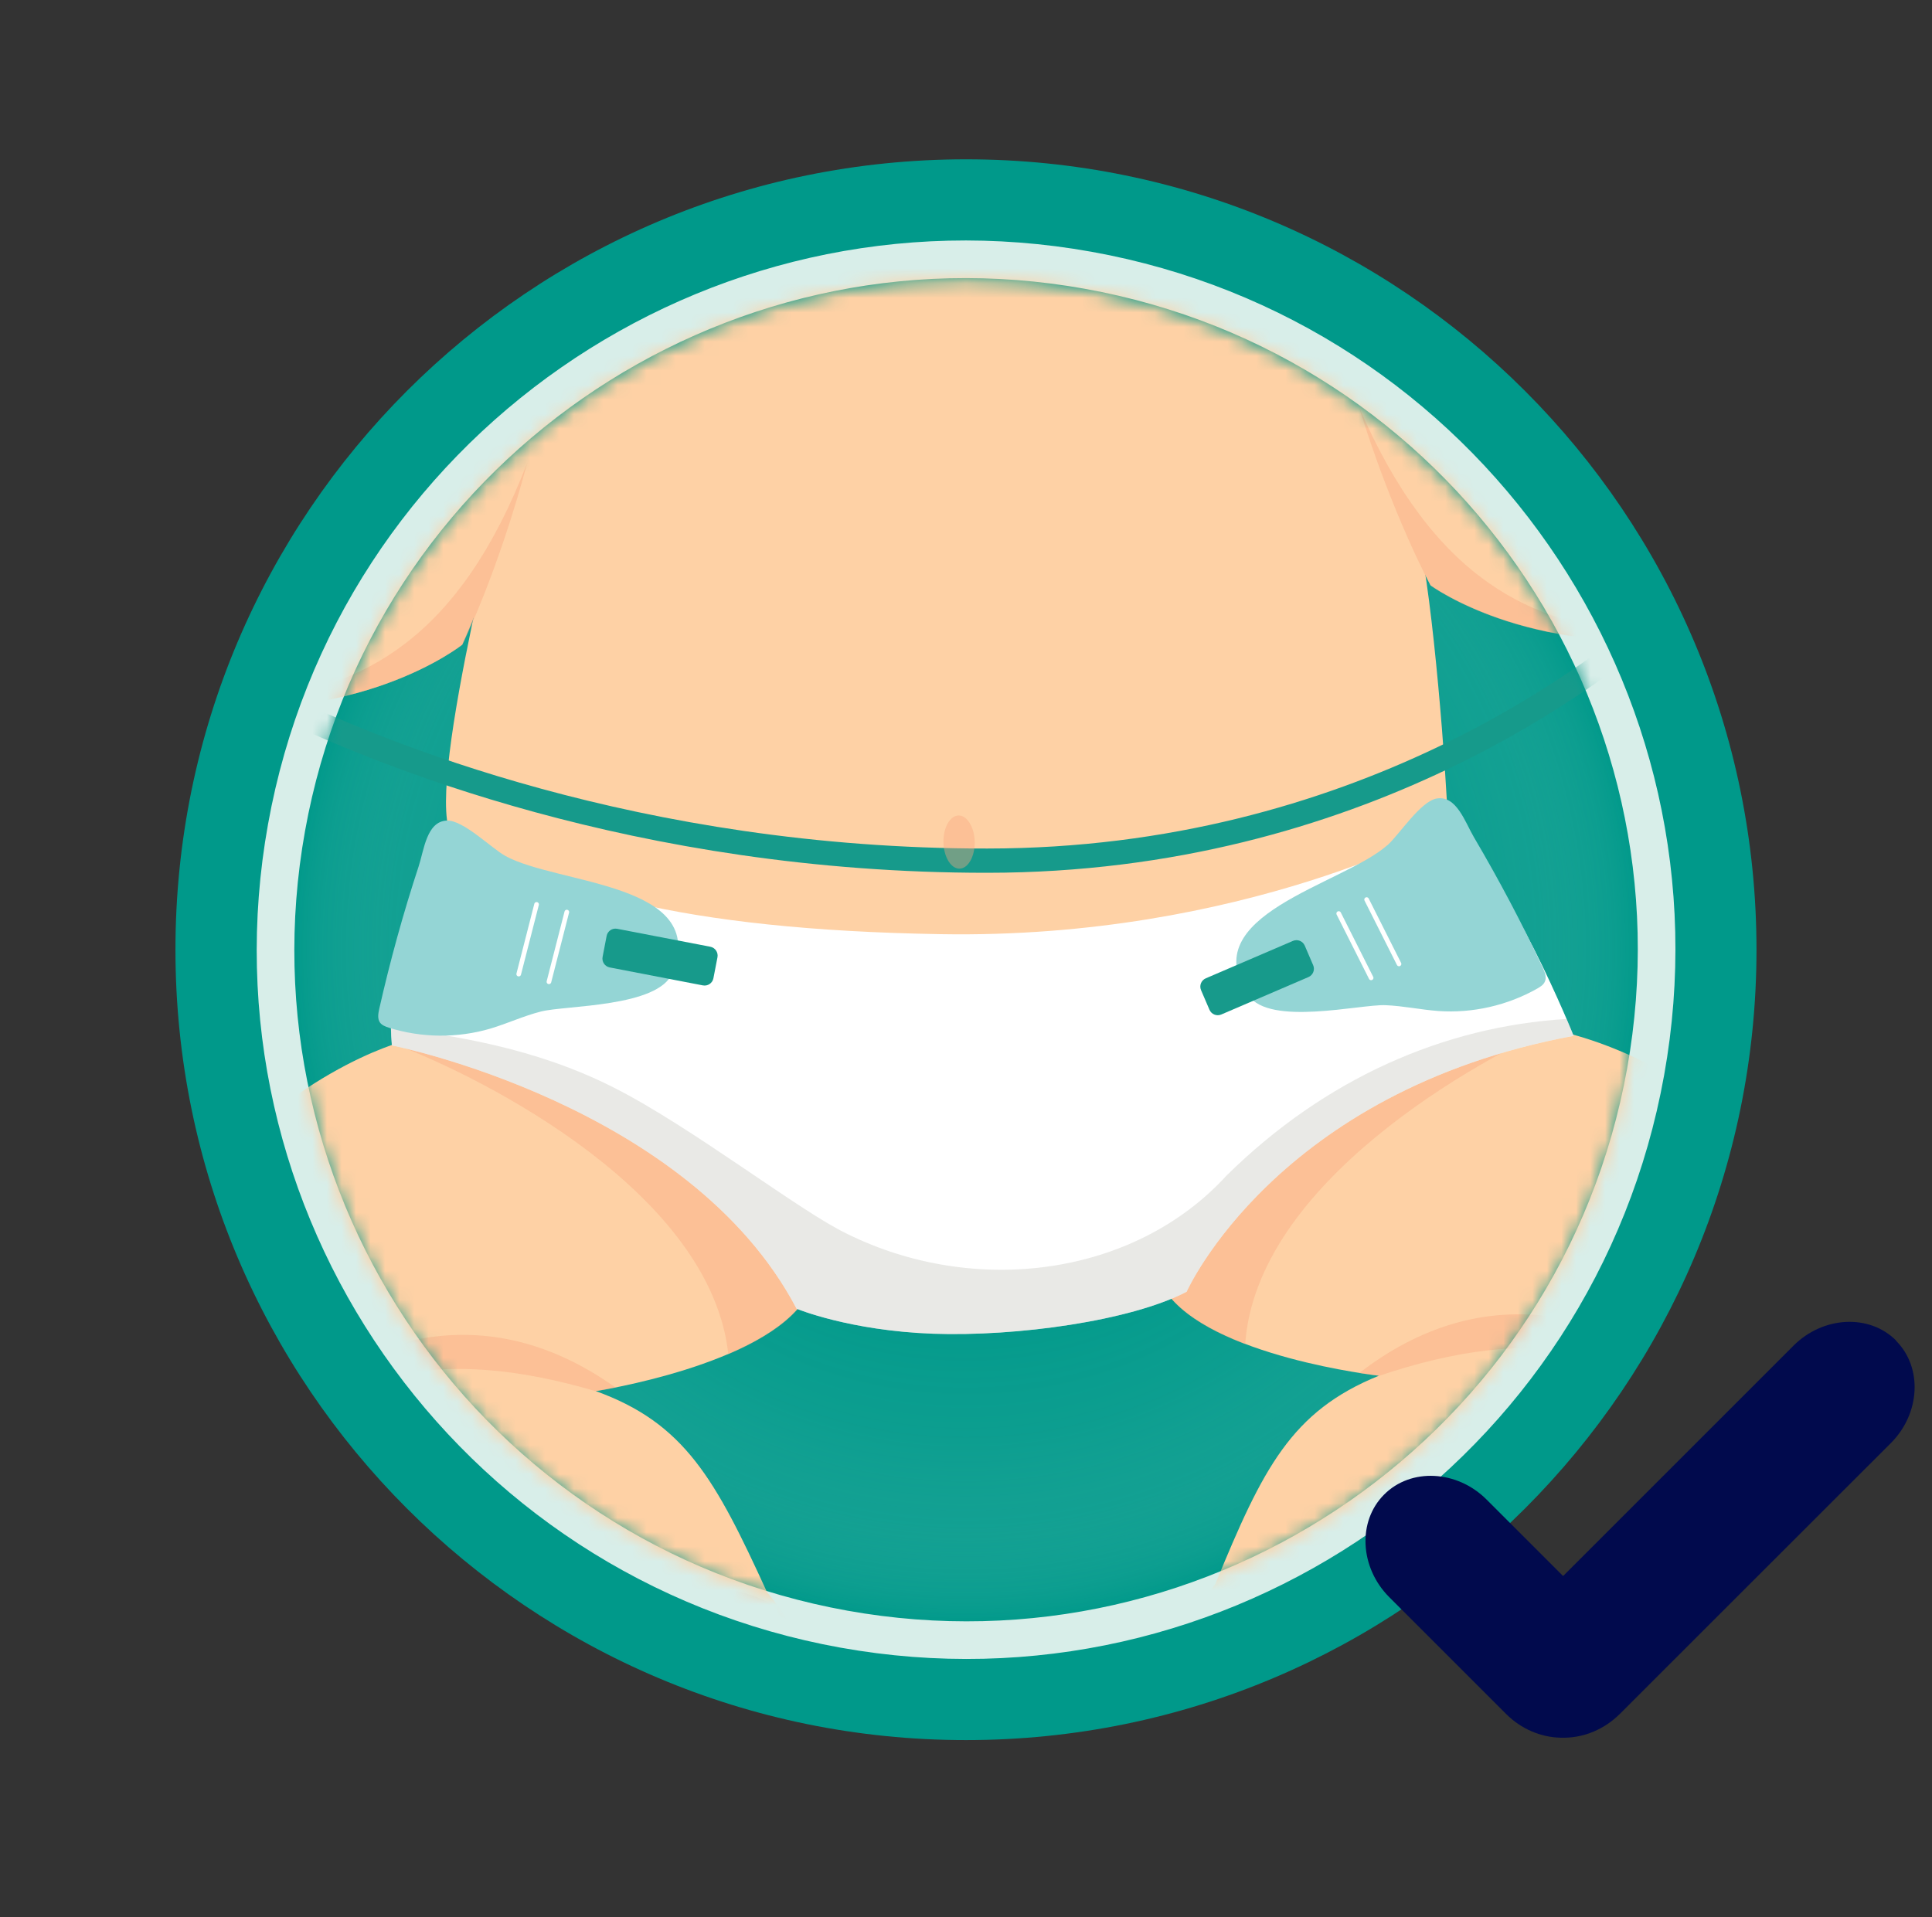 <svg width="133" height="132" viewBox="0 0 133 132" fill="none" xmlns="http://www.w3.org/2000/svg">
<rect x="0" y="0" width="133" height="132" fill="#333333" stroke="none"/>
<path d="M120.918 65.388C120.918 95.439 96.548 119.809 66.498 119.809C36.448 119.809 12.078 95.439 12.078 65.388C12.078 35.339 36.448 10.969 66.498 10.969C96.548 10.969 120.918 35.339 120.918 65.388Z" fill="#00998A"/>
<path d="M113.168 65.388C113.168 91.159 92.278 112.059 66.498 112.059C40.718 112.059 19.828 91.168 19.828 65.388C19.828 39.608 40.718 18.718 66.498 18.718C92.278 18.718 113.168 39.608 113.168 65.388Z" fill="url(#paint0_radial_961_91302)"/>
<path d="M113.285 73.799C117.929 47.963 100.75 23.254 74.913 18.61C49.078 13.966 24.369 31.145 19.725 56.981C15.081 82.817 32.26 107.526 58.096 112.17C83.932 116.814 108.641 99.635 113.285 73.799Z" stroke="#D8EEE9" stroke-width="2.59" stroke-miterlimit="10"/>
<mask id="mask0_961_91302" style="mask-type:luminance" maskUnits="userSpaceOnUse" x="20" y="19" width="93" height="93">
<path d="M99.253 98.272C117.342 80.183 117.342 50.855 99.253 32.766C81.164 14.677 51.836 14.677 33.747 32.766C15.658 50.855 15.658 80.183 33.747 98.272C51.836 116.361 81.164 116.361 99.253 98.272Z" fill="white"/>
</mask>
<g mask="url(#mask0_961_91302)">
<path d="M52.808 109.648C54.898 111.908 57.258 117.458 54.808 120.108C53.798 110.688 41.698 112.629 35.988 113.229C31.478 112.379 25.728 110.308 21.778 107.938C16.218 104.618 10.478 100.488 9.718 93.829C9.338 90.508 10.548 85.698 12.578 83.019C19.508 73.838 27.728 71.709 27.728 71.709C47.678 73.388 55.458 89.319 55.478 89.349C52.618 94.008 41.008 95.778 41.008 95.778C47.138 97.989 49.248 101.848 52.808 109.638V109.648Z" fill="#FED1A5"/>
<g style="mix-blend-mode:multiply" opacity="0.4">
<path d="M27.738 71.709C27.738 71.709 27.538 71.758 27.169 71.888C33.519 74.299 48.928 82.189 50.139 93.239C52.419 92.269 54.498 90.989 55.498 89.359C55.478 89.319 47.699 73.388 27.748 71.719L27.738 71.709Z" fill="#F9A77F"/>
</g>
<g style="mix-blend-mode:multiply" opacity="0.4">
<path d="M28.868 92.189C25.918 92.739 25.368 94.618 26.268 94.898C30.928 93.719 35.778 94.249 41.018 95.788C41.018 95.788 41.538 95.709 42.378 95.538C38.088 92.478 33.538 91.319 28.868 92.189Z" fill="#F9A77F"/>
</g>
<g style="mix-blend-mode:multiply" opacity="0.4">
<path d="M35.858 113.209C35.858 113.209 35.948 113.229 35.998 113.239C41.698 112.639 53.798 110.699 54.818 120.119C56.778 117.999 55.658 114.019 54.068 111.359C51.678 108.159 42.478 108.649 35.868 113.219L35.858 113.209Z" fill="#F9A77F"/>
</g>
<path d="M24.978 119.049C24.978 119.049 21.528 120.369 19.918 118.469C19.318 117.759 19.168 114.619 22.628 114.029C26.608 113.349 31.998 113.429 33.428 113.269C34.858 113.109 39.618 112.499 41.818 111.739C44.018 110.979 51.888 109.319 54.438 112.999C56.988 116.679 56.328 119.749 52.338 122.249C48.348 124.749 42.628 126.999 40.888 128.079C39.148 129.159 31.498 132.359 28.618 131.069C24.828 129.369 23.418 122.289 24.988 119.059L24.978 119.049Z" fill="#FED1A5"/>
<path d="M83.688 109.039C81.688 111.379 79.548 117.019 82.098 119.569C82.738 110.119 94.908 111.589 100.628 111.959C105.098 110.929 110.768 108.639 114.618 106.119C120.038 102.579 125.618 98.229 126.118 91.549C126.368 88.219 124.968 83.459 122.838 80.859C115.558 71.949 106.208 70.779 106.208 70.779C86.338 73.229 80.228 88.819 80.218 88.859C83.258 93.409 94.928 94.719 94.928 94.719C88.888 97.169 86.928 101.109 83.678 109.029L83.688 109.039Z" fill="#FED1A5"/>
<g style="mix-blend-mode:multiply" opacity="0.4">
<path d="M107.258 70.158C107.258 70.158 107.469 70.198 107.839 70.319C101.589 72.978 86.489 81.458 85.719 92.548C83.409 91.668 81.278 90.468 80.209 88.878C80.228 88.838 87.388 72.618 107.248 70.168L107.258 70.158Z" fill="#F9A77F"/>
</g>
<g style="mix-blend-mode:multiply" opacity="0.4">
<path d="M106.928 90.669C109.898 91.109 110.518 92.959 109.638 93.269C104.938 92.269 100.108 92.989 94.938 94.729C94.938 94.729 94.418 94.669 93.568 94.539C97.738 91.319 102.238 89.979 106.938 90.669H106.928Z" fill="#F9A77F"/>
</g>
<g style="mix-blend-mode:multiply" opacity="0.4">
<path d="M100.769 111.939C100.769 111.939 100.679 111.959 100.629 111.969C94.909 111.589 82.739 110.129 82.099 119.579C80.059 117.539 81.019 113.519 82.509 110.789C84.769 107.499 93.989 107.629 100.769 111.939Z" fill="#F9A77F"/>
</g>
<path d="M111.868 117.358C111.868 117.358 115.358 118.548 116.908 116.578C117.478 115.848 117.508 112.698 114.028 112.248C110.028 111.728 104.648 112.018 103.208 111.908C101.768 111.808 96.998 111.378 94.768 110.698C92.538 110.028 84.608 108.678 82.208 112.448C79.808 116.218 80.578 119.268 84.668 121.608C88.758 123.948 94.558 125.968 96.338 126.978C98.118 127.988 105.888 130.888 108.718 129.488C112.438 127.648 113.568 120.518 111.878 117.348L111.868 117.358Z" fill="#FED1A5"/>
<path d="M99.638 57.208C99.178 58.898 92.738 61.998 79.798 64.538C76.698 65.148 69.118 65.478 65.898 65.478C50.388 65.458 34.648 62.108 30.988 57.338C29.388 53.548 34.988 32.698 35.938 27.458C36.538 24.138 37.798 17.678 38.468 15.998C40.308 14.818 42.478 13.818 46.278 12.508C48.828 11.628 62.358 8.928 74.358 9.118C77.788 9.168 82.388 9.918 85.928 10.688C88.108 11.158 90.248 11.988 90.418 12.178C94.358 16.458 96.298 28.438 98.018 38.888C99.008 44.898 99.788 56.648 99.648 57.208H99.638Z" fill="#FED1A5"/>
<g style="mix-blend-mode:multiply" opacity="0.4">
<path d="M89.518 11.748C88.658 11.418 87.308 10.979 85.928 10.678C82.388 9.909 77.788 9.159 74.358 9.109C62.358 8.929 48.118 11.309 45.668 12.438C42.538 13.879 40.728 14.309 38.798 15.848C41.548 17.828 53.898 19.338 65.338 18.599C79.688 17.669 87.548 12.668 89.518 11.748Z" fill="#F9A77F"/>
</g>
<path d="M30.468 56.839C30.468 56.839 26.328 65.079 26.978 71.978C26.978 71.978 47.458 76.038 54.838 90.109C54.838 90.109 58.468 91.618 64.218 91.829C69.968 92.038 77.848 90.948 81.688 88.939C81.688 88.939 87.828 75.138 108.328 71.319C108.328 71.319 103.918 60.248 99.768 56.758C99.768 56.758 85.648 64.678 64.748 64.319C46.958 64.019 37.418 61.288 30.458 56.828L30.468 56.839Z" fill="white"/>
<g style="mix-blend-mode:multiply" opacity="0.4">
<path d="M58.328 84.959C55.068 83.409 47.618 77.588 42.228 74.868C36.698 72.079 31.168 71.319 26.908 70.728C26.908 71.148 26.938 71.569 26.978 71.978C26.978 71.978 47.458 76.038 54.838 90.108C54.838 90.108 58.468 91.618 64.218 91.828C69.968 92.038 77.848 90.948 81.688 88.938C81.688 88.938 87.828 75.138 108.328 71.319C108.328 71.319 108.158 70.878 107.848 70.158C99.378 70.668 91.188 74.278 84.428 80.948C78.098 87.868 67.148 89.308 58.328 84.959Z" fill="#C7C8C1"/>
</g>
<path d="M64.448 -82.901C79.159 -81.132 89.198 -72.612 93.519 -62.342C97.579 -52.691 97.898 -46.721 100.589 -38.102C104.029 -27.081 113.539 -11.472 87.499 5.909C61.459 23.288 33.248 14.088 24.529 9.339C15.809 4.589 12.848 -5.751 11.768 -17.081C10.649 -28.701 1.729 -46.562 11.969 -61.882C21.889 -76.742 42.279 -85.561 64.448 -82.901Z" fill="#FED1A5"/>
<path d="M16.918 29.648C9.628 30.178 1.788 24.998 -5.522 22.748C-6.632 18.409 -10.442 10.809 -13.522 11.428C-16.892 12.108 -11.872 16.928 -14.622 18.218C-18.012 17.669 -24.852 14.108 -26.332 17.218C-27.682 20.049 -20.132 19.869 -20.712 21.718C-22.222 22.979 -28.142 19.398 -29.322 21.578C-30.782 24.248 -21.542 26.038 -21.532 26.959C-21.522 27.878 -29.882 25.549 -30.122 27.748C-30.382 30.218 -21.142 30.959 -21.432 31.889C-21.722 32.819 -28.212 31.099 -27.562 33.239C-26.372 37.108 -14.572 36.678 -9.992 35.048C-7.562 37.489 -1.192 46.608 11.998 48.428C24.598 50.169 31.818 44.389 31.818 44.389C31.818 44.389 37.908 31.349 38.588 15.948C38.298 15.948 33.208 17.828 28.418 20.909C22.928 24.439 17.698 29.588 16.908 29.648H16.918Z" fill="#FED1A5"/>
<g style="mix-blend-mode:multiply" opacity="0.4">
<path d="M17.418 48.168C16.898 48.218 16.458 48.568 15.968 48.748C26.108 48.968 31.838 44.388 31.838 44.388C31.838 44.388 34.288 39.398 36.288 31.888C31.628 43.988 24.948 47.418 17.418 48.158V48.168Z" fill="#F9A77F"/>
</g>
<path d="M112.809 25.018C120.109 25.259 127.749 19.779 134.959 17.248C135.899 12.868 139.409 5.119 142.509 5.619C145.899 6.169 141.079 11.178 143.869 12.358C147.239 11.678 153.929 7.859 155.529 10.899C156.989 13.678 149.429 13.789 150.089 15.618C151.649 16.819 157.419 13.018 158.689 15.139C160.249 17.748 151.089 19.898 151.109 20.819C151.129 21.738 159.409 19.069 159.729 21.268C160.089 23.718 150.879 24.828 151.209 25.738C151.539 26.659 157.959 24.689 157.379 26.849C156.339 30.768 144.539 30.788 139.899 29.338C137.569 31.878 131.549 41.239 118.449 43.569C105.929 45.798 98.479 40.298 98.479 40.298C98.479 40.298 91.589 27.459 90.309 12.098C93.429 12.299 109.969 24.898 112.809 24.988V25.018Z" fill="#FED1A5"/>
<g style="mix-blend-mode:multiply" opacity="0.4">
<path d="M113.038 43.529C113.558 43.559 114.008 43.898 114.508 44.059C104.388 44.669 98.488 40.328 98.488 40.328C98.488 40.328 95.838 35.438 93.548 28.009C98.678 39.919 105.488 43.089 113.038 43.529Z" fill="#F9A77F"/>
</g>
<path d="M34.758 58.918C38.368 60.928 48.848 60.748 46.298 66.978C45.318 69.368 38.928 69.208 37.228 69.648C36.048 69.948 34.938 70.468 33.768 70.818C31.498 71.488 29.028 71.468 26.768 70.758C26.548 70.688 26.308 70.598 26.168 70.418C25.968 70.148 26.038 69.778 26.108 69.458C26.858 66.148 27.758 62.878 28.818 59.658C29.188 58.528 29.368 56.568 30.748 56.498C31.878 56.438 33.808 58.388 34.768 58.918H34.758Z" fill="#94D5D5"/>
<path d="M39.019 62.798L37.789 67.598" stroke="white" stroke-width="0.32" stroke-miterlimit="10" stroke-linecap="round"/>
<path d="M36.938 62.269L35.709 67.069" stroke="white" stroke-width="0.32" stroke-miterlimit="10" stroke-linecap="round"/>
<path d="M48.899 65.185L42.487 63.949C42.151 63.884 41.826 64.104 41.761 64.441L41.483 65.884C41.418 66.22 41.638 66.545 41.974 66.61L48.386 67.846C48.722 67.911 49.048 67.691 49.112 67.355L49.391 65.911C49.455 65.575 49.235 65.25 48.899 65.185Z" fill="#179A8B"/>
<path d="M95.498 58.199C92.408 60.928 82.128 62.998 85.948 68.538C87.418 70.668 93.628 69.138 95.378 69.209C96.598 69.258 97.798 69.519 99.008 69.609C101.368 69.778 103.778 69.228 105.838 68.058C106.038 67.939 106.258 67.808 106.348 67.588C106.488 67.288 106.348 66.939 106.208 66.638C104.778 63.569 103.188 60.569 101.468 57.648C100.868 56.629 100.268 54.748 98.908 54.978C97.788 55.169 96.328 57.468 95.498 58.209V58.199Z" fill="#94D5D5"/>
<path d="M92.158 62.898L94.388 67.328" stroke="white" stroke-width="0.32" stroke-miterlimit="10" stroke-linecap="round"/>
<path d="M94.079 61.938L96.309 66.368" stroke="white" stroke-width="0.32" stroke-miterlimit="10" stroke-linecap="round"/>
<path d="M84.075 69.85L90.075 67.273C90.39 67.138 90.535 66.773 90.4 66.459L89.82 65.108C89.685 64.793 89.321 64.648 89.006 64.783L83.006 67.36C82.691 67.495 82.546 67.859 82.681 68.174L83.261 69.525C83.396 69.839 83.76 69.985 84.075 69.85Z" fill="#179A8B"/>
<path d="M18.858 48.368C25.928 51.828 43.938 59.269 67.958 59.258C93.478 59.248 110.068 46.398 115.318 41.669" stroke="#169A8B" stroke-width="1.67" stroke-miterlimit="10" stroke-linecap="round"/>
<g style="mix-blend-mode:multiply" opacity="0.4">
<path d="M67.098 57.959C67.118 58.968 66.648 59.798 66.058 59.809C65.468 59.819 64.968 59.008 64.948 57.998C64.928 56.989 65.398 56.158 65.988 56.148C66.578 56.139 67.078 56.949 67.098 57.959Z" fill="#F9A77F"/>
</g>
</g>
<g clip-path="url(#clip0_961_91302)">
<path d="M130.524 92.293C128.684 90.453 125.504 90.613 123.464 92.653L107.604 108.513L102.344 103.253C100.304 101.213 97.124 101.053 95.284 102.903C93.444 104.743 93.603 107.923 95.633 109.963L103.684 118.013C104.734 119.063 106.094 119.613 107.414 119.643C107.464 119.643 107.514 119.643 107.554 119.643C107.624 119.643 107.704 119.643 107.774 119.643C109.094 119.613 110.444 119.063 111.504 118.013L130.164 99.363C132.204 97.323 132.364 94.143 130.514 92.303L130.524 92.293Z" fill="#010A4D"/>
</g>
<defs>
<radialGradient id="paint0_radial_961_91302" cx="0" cy="0" r="1" gradientUnits="userSpaceOnUse" gradientTransform="translate(66.498 65.388) scale(46.67)">
<stop stop-color="white" stop-opacity="0"/>
<stop offset="0.53" stop-color="#F4FAFA" stop-opacity="0.01"/>
<stop offset="0.72" stop-color="#CEEBE8" stop-opacity="0.06"/>
<stop offset="0.85" stop-color="#8DD1CA" stop-opacity="0.13"/>
<stop offset="0.96" stop-color="#30ACA0" stop-opacity="0.24"/>
<stop offset="1" stop-color="#00998A" stop-opacity="0.3"/>
</radialGradient>
<clipPath id="clip0_961_91302">
<rect width="37.81" height="28.64" fill="white" transform="translate(93.994 91.013)"/>
</clipPath>
</defs>
</svg>
